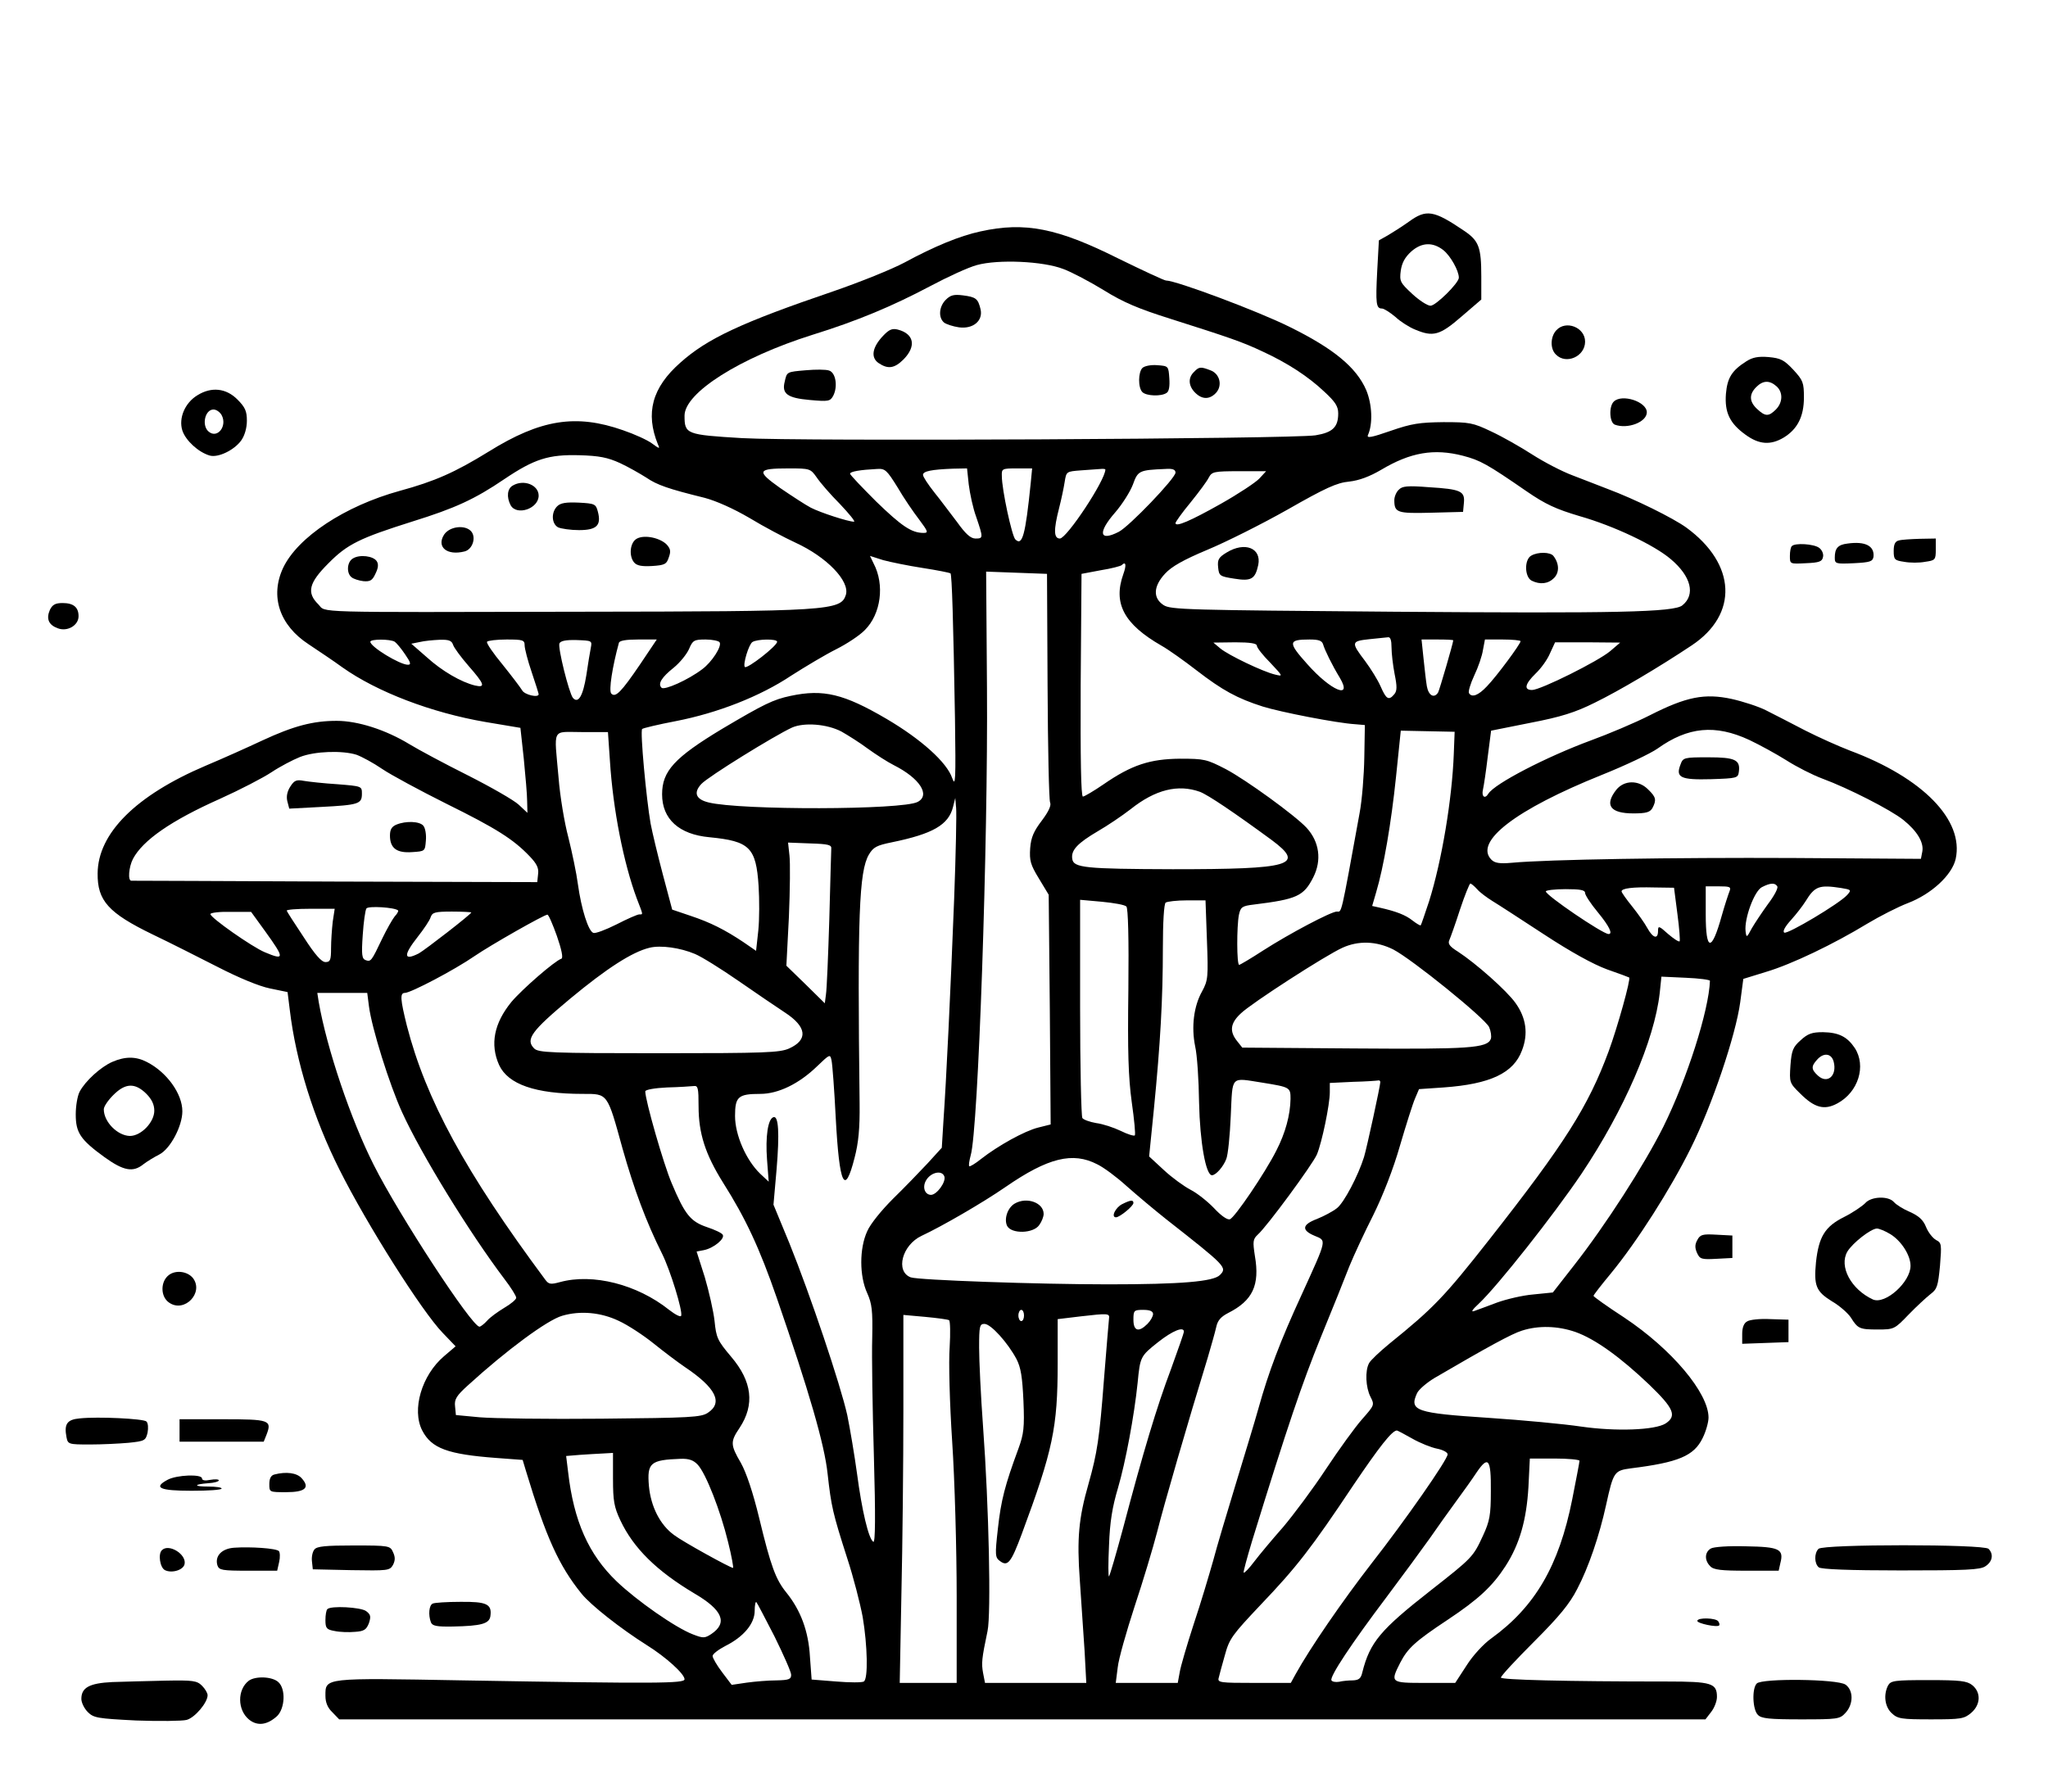 <?xml version="1.0" standalone="no"?>
<!DOCTYPE svg PUBLIC "-//W3C//DTD SVG 20010904//EN"
 "http://www.w3.org/TR/2001/REC-SVG-20010904/DTD/svg10.dtd">
<svg version="1.0" xmlns="http://www.w3.org/2000/svg"
 width="730pt" height="639pt" viewBox="0 0 730 639"
 preserveAspectRatio="xMidYMid meet">

<g transform="translate(0,639) scale(0.1,-0.1)"
fill="#000000" stroke="none">
<path d="M5021 5599 c-24 -17 -57 -38 -74 -48 l-32 -18 -6 -109 c-6 -117 -4
-134 17 -134 7 0 29 -14 48 -30 18 -17 50 -37 70 -45 64 -27 88 -21 165 46
l71 61 0 83 c0 104 -9 127 -61 162 -109 74 -135 78 -198 32z m124 -101 c25
-20 55 -73 55 -98 0 -19 -82 -100 -101 -100 -11 0 -40 19 -65 42 -43 40 -46
45 -41 83 4 28 15 48 37 68 37 33 77 35 115 5z"/>
<path d="M3495 5565 c-74 -16 -164 -53 -271 -111 -45 -24 -159 -70 -255 -103
-326 -111 -448 -168 -544 -254 -101 -89 -125 -180 -80 -291 8 -17 6 -17 -21 3
-16 12 -62 33 -103 47 -168 59 -294 39 -479 -76 -120 -74 -192 -106 -317 -140
-196 -54 -364 -165 -416 -275 -47 -101 -13 -204 91 -272 36 -24 90 -60 120
-82 124 -88 318 -162 510 -195 l125 -21 12 -110 c6 -61 12 -129 12 -152 l1
-41 -31 29 c-17 16 -99 63 -182 105 -84 42 -177 92 -208 111 -84 51 -183 83
-259 83 -84 0 -153 -18 -265 -70 -49 -23 -140 -64 -202 -90 -249 -106 -384
-241 -385 -384 -1 -97 38 -141 197 -218 61 -29 165 -82 232 -116 74 -38 146
-68 185 -76 l63 -13 8 -64 c22 -184 85 -386 177 -569 98 -196 295 -507 368
-582 l46 -48 -41 -35 c-80 -68 -116 -191 -78 -265 33 -64 91 -85 264 -98 l94
-7 12 -40 c71 -235 117 -337 198 -437 33 -41 140 -125 232 -183 69 -43 135
-103 135 -122 0 -15 -93 -16 -790 -4 -498 9 -490 10 -490 -55 0 -24 8 -43 25
-59 l24 -25 2435 0 2435 0 20 26 c12 15 21 39 21 54 0 49 -19 55 -179 55 -362
0 -591 6 -591 14 0 6 53 63 118 128 90 90 127 135 154 188 40 76 79 190 103
300 26 118 29 122 88 130 169 21 225 44 256 108 12 24 21 57 21 73 0 88 -131
244 -301 357 -60 39 -109 74 -109 77 0 3 28 39 62 80 93 113 212 300 284 445
76 152 161 404 177 522 l11 83 81 25 c91 27 241 99 361 172 45 27 110 60 144
73 84 32 158 100 171 158 30 138 -117 289 -377 386 -39 15 -111 47 -160 72
-49 26 -111 57 -138 71 -27 14 -83 32 -123 41 -97 21 -162 8 -292 -58 -53 -27
-148 -67 -211 -90 -157 -58 -343 -154 -365 -190 -12 -20 -25 -10 -19 15 3 13
11 66 17 117 l12 93 140 28 c109 21 160 37 230 72 86 42 228 126 345 204 167
111 159 290 -19 420 -47 34 -182 101 -281 138 -30 12 -86 33 -124 48 -38 14
-103 48 -145 75 -42 27 -107 64 -146 82 -65 31 -77 33 -170 33 -85 -1 -113 -5
-188 -31 -69 -24 -86 -27 -81 -15 18 40 15 109 -6 160 -35 81 -116 148 -272
225 -112 56 -406 166 -442 166 -6 0 -83 36 -171 79 -216 108 -332 131 -490 96z
m295 -134 c30 -11 96 -46 145 -76 69 -43 124 -66 235 -101 214 -68 258 -83
330 -117 89 -41 163 -89 221 -144 39 -36 49 -52 49 -77 0 -49 -20 -68 -81 -78
-86 -13 -1837 -22 -2044 -10 -199 12 -205 14 -205 80 0 82 198 207 455 288
161 50 285 102 421 174 62 33 136 67 166 75 76 21 236 14 308 -14z m1425 -666
c61 -16 85 -29 227 -127 67 -46 104 -63 188 -88 123 -35 268 -104 326 -154 72
-61 88 -126 41 -164 -29 -25 -238 -29 -1027 -23 -739 6 -798 7 -823 24 -38 25
-36 67 6 112 23 25 65 49 151 85 65 27 193 91 285 143 135 77 176 96 220 100
36 4 73 18 114 42 104 62 188 77 292 50z m-3005 -26 c30 -14 72 -38 94 -52 38
-26 78 -40 208 -72 41 -11 102 -38 160 -72 51 -31 125 -70 164 -88 111 -51
194 -137 179 -186 -18 -56 -59 -59 -950 -60 -972 -2 -901 -4 -930 26 -43 42
-34 77 35 146 68 69 111 90 301 150 151 47 221 79 327 151 107 72 158 88 267
85 71 -2 101 -8 145 -28z m701 -51 c12 -18 49 -61 83 -95 33 -35 56 -63 50
-63 -20 0 -119 32 -154 50 -19 10 -68 42 -109 70 -86 61 -83 70 31 70 75 0 77
-1 99 -32z m288 -35 c22 -38 57 -89 77 -115 32 -43 34 -48 16 -48 -43 0 -78
24 -169 112 -51 51 -93 95 -93 99 0 8 37 14 96 17 29 2 35 -4 73 -65z m254 10
c4 -32 15 -85 27 -117 25 -74 25 -76 -3 -76 -17 0 -35 16 -65 58 -24 31 -60
80 -82 107 -22 28 -40 55 -40 62 0 13 30 19 106 22 l51 1 6 -57z m221 5 c-19
-187 -30 -226 -55 -201 -12 12 -48 177 -48 226 -1 26 1 27 54 27 l54 0 -5 -52z
m266 48 c0 -38 -137 -245 -162 -246 -22 0 -23 30 -3 108 8 31 17 74 20 94 6
37 6 37 58 41 29 2 60 4 70 5 9 1 17 0 17 -2z m250 -11 c0 -20 -165 -192 -202
-211 -70 -36 -76 -3 -13 69 25 29 53 73 63 99 18 50 22 52 115 56 27 2 37 -2
37 -13z m299 -21 c-13 -14 -75 -55 -137 -90 -110 -62 -162 -84 -162 -69 0 4
24 38 54 74 29 36 59 76 65 89 11 20 18 22 108 22 l96 0 -24 -26z m-1200 -319
c52 -8 96 -17 99 -19 5 -6 10 -166 16 -520 3 -217 2 -244 -10 -210 -19 56
-110 138 -234 211 -152 89 -225 107 -342 82 -62 -13 -96 -30 -243 -117 -171
-103 -215 -151 -215 -234 0 -88 60 -143 169 -153 143 -14 166 -36 175 -174 3
-47 3 -119 -1 -158 l-8 -73 -45 31 c-66 44 -117 70 -189 94 l-65 22 -33 124
c-18 68 -38 151 -44 183 -15 86 -38 330 -30 337 3 3 57 16 120 28 149 29 300
88 411 162 50 32 122 75 160 94 38 19 85 50 103 69 57 57 71 161 31 237 l-13
27 47 -15 c26 -7 89 -20 141 -28z m715 -22 c-37 -104 2 -178 136 -255 25 -14
81 -54 125 -88 92 -71 145 -100 236 -129 64 -20 264 -59 329 -63 l35 -3 -2
-115 c-1 -63 -8 -153 -17 -200 -68 -374 -63 -350 -81 -350 -20 0 -168 -78
-263 -139 -43 -28 -82 -51 -85 -51 -9 0 -9 137 -1 178 6 28 11 32 53 37 154
19 178 30 212 97 31 61 22 127 -24 177 -41 44 -216 171 -288 209 -68 35 -76
37 -163 37 -107 -1 -172 -22 -272 -91 -35 -24 -69 -44 -74 -44 -7 0 -9 137 -8
397 l3 397 69 13 c38 6 71 15 74 18 15 15 18 1 6 -32z m-270 -398 c1 -220 5
-407 9 -416 5 -10 -5 -32 -29 -64 -29 -38 -39 -60 -42 -99 -3 -44 1 -59 31
-108 l35 -58 4 -409 3 -410 -44 -11 c-49 -12 -144 -65 -204 -112 -21 -17 -40
-28 -42 -26 -3 2 0 20 5 39 27 90 62 1115 58 1667 l-3 414 109 -4 108 -4 2
-399z m1226 137 c0 -21 5 -64 11 -95 9 -44 9 -60 -1 -72 -20 -24 -29 -18 -49
28 -10 23 -35 63 -55 90 -51 67 -50 71 14 78 30 3 61 6 68 7 8 1 12 -11 12
-36z m-3553 20 c6 -4 23 -24 37 -45 20 -29 22 -37 10 -37 -29 0 -134 64 -134
82 0 10 71 10 87 0z m208 -11 c3 -10 28 -44 55 -75 57 -65 62 -79 23 -70 -49
12 -117 51 -172 101 l-55 48 30 6 c16 4 48 7 71 8 33 1 43 -3 48 -18z m255 -2
c0 -11 11 -54 25 -95 14 -41 25 -77 25 -79 0 -14 -51 -2 -59 14 -6 10 -37 51
-70 92 -33 40 -58 76 -55 81 3 4 34 8 70 8 58 0 64 -2 64 -21z m236 -8 c-3
-14 -10 -58 -16 -98 -12 -75 -29 -103 -48 -81 -14 18 -54 178 -48 194 4 9 23
13 61 12 54 -2 56 -2 51 -27z m176 -59 c-68 -100 -88 -120 -103 -105 -10 10 4
97 27 181 2 8 25 12 69 12 l66 0 -59 -88z m283 78 c9 -14 -28 -71 -62 -96 -50
-38 -135 -76 -145 -66 -14 14 0 37 44 72 22 18 46 48 54 66 13 31 18 34 59 34
24 0 47 -5 50 -10z m205 2 c0 -15 -107 -98 -115 -90 -8 8 14 81 27 89 17 11
88 12 88 1z m1946 -9 c6 -21 32 -74 60 -120 46 -78 -32 -46 -116 49 -70 78
-69 88 8 88 32 0 44 -4 48 -17z m464 14 c0 -9 -49 -177 -54 -186 -14 -22 -34
-11 -40 22 -3 17 -8 62 -12 100 l-7 67 57 0 c31 0 56 -1 56 -3z m240 -3 c0
-10 -86 -126 -120 -161 -31 -33 -54 -41 -64 -24 -3 5 5 33 19 63 14 29 28 70
31 91 l7 37 63 0 c35 0 64 -3 64 -6z m-940 -16 c0 -7 21 -34 48 -61 46 -49 46
-49 17 -42 -43 10 -166 69 -195 93 l-25 21 78 1 c54 0 77 -4 77 -12z m1260
-19 c-42 -36 -249 -139 -279 -139 -30 0 -26 21 13 59 19 18 42 50 51 72 l18
39 116 0 116 -1 -35 -30z m-2741 -287 c23 -13 66 -40 94 -61 29 -21 71 -48 93
-59 93 -47 131 -107 85 -131 -53 -29 -632 -30 -745 -2 -46 11 -55 35 -26 66
24 26 260 172 323 201 43 19 124 13 176 -14z m2183 -79 c-6 -162 -43 -383 -88
-526 -15 -45 -28 -84 -30 -86 -1 -2 -15 6 -29 17 -25 20 -59 33 -117 46 l-27
6 14 48 c27 90 54 248 71 412 l17 165 96 -2 96 -2 -3 -78z m1053 49 c38 -18
98 -51 133 -73 36 -23 93 -52 128 -65 92 -34 243 -111 288 -147 50 -40 74 -81
68 -113 l-5 -26 -456 3 c-426 2 -873 -5 -1002 -17 -44 -4 -61 -1 -73 11 -63
64 87 179 393 302 85 34 175 77 199 94 109 78 206 87 327 31z m-4061 -74 c11
-175 49 -366 96 -492 23 -60 23 -56 9 -56 -7 0 -43 -16 -82 -36 -38 -19 -75
-33 -82 -30 -18 6 -43 86 -55 173 -5 39 -21 115 -34 167 -14 52 -30 148 -35
213 -16 182 -26 163 82 163 l94 0 7 -102z m-903 21 c19 -7 60 -29 92 -51 31
-21 135 -77 229 -124 176 -87 238 -126 296 -187 25 -26 33 -42 30 -63 l-3 -29
-720 2 c-396 2 -723 3 -727 3 -13 0 -9 49 6 78 35 66 135 136 310 214 71 32
154 75 184 95 30 20 76 44 101 54 53 21 152 24 202 8z m3006 -132 c29 -11 121
-73 256 -172 121 -90 71 -104 -353 -104 -312 1 -354 5 -358 37 -5 31 19 56 92
99 33 19 85 54 116 78 88 70 169 90 247 62z m-876 -382 c-13 -334 -28 -646
-38 -789 l-6 -98 -51 -56 c-28 -30 -83 -87 -123 -126 -41 -41 -81 -90 -92
-116 -28 -61 -28 -159 0 -220 17 -38 20 -62 18 -160 -2 -63 1 -254 6 -424 6
-211 5 -307 -2 -303 -17 10 -41 113 -58 242 -9 66 -25 161 -35 210 -25 111
-131 426 -206 612 l-57 138 11 125 c11 131 7 193 -11 187 -20 -6 -29 -70 -23
-151 l6 -79 -30 28 c-51 49 -90 139 -90 206 0 69 11 79 90 79 64 0 138 36 202
98 46 44 47 45 52 21 3 -13 10 -106 15 -206 13 -240 32 -279 67 -141 14 53 19
105 18 193 -8 669 -2 828 33 888 16 27 28 33 82 44 146 30 202 62 218 126 l8
32 3 -35 c2 -19 -1 -165 -7 -325z m-438 179 c0 -8 -4 -122 -7 -252 -4 -130 -9
-251 -12 -268 l-4 -31 -68 67 -69 67 9 174 c4 96 5 194 2 219 l-5 46 78 -3
c65 -2 78 -5 76 -19z m2302 -144 c10 -12 35 -30 54 -42 20 -12 103 -66 184
-119 96 -63 176 -107 225 -125 43 -15 78 -28 79 -29 7 -4 -42 -179 -73 -263
-73 -197 -155 -327 -426 -672 -161 -205 -199 -244 -356 -371 -34 -28 -67 -59
-72 -69 -15 -27 -12 -87 5 -120 15 -29 14 -30 -30 -80 -24 -27 -82 -107 -129
-178 -46 -70 -115 -162 -152 -206 -38 -43 -84 -98 -103 -123 -18 -24 -35 -42
-38 -40 -2 2 12 53 30 113 127 412 178 561 244 724 42 102 88 217 103 256 16
39 54 121 85 182 34 69 71 163 95 247 22 75 46 151 54 169 l14 33 88 6 c166
12 249 51 279 132 23 59 15 116 -23 169 -31 44 -142 142 -205 183 -29 18 -37
28 -31 41 4 9 22 59 38 109 17 51 34 93 37 93 3 0 14 -9 24 -20z m1070 10 c4
-6 -11 -34 -33 -63 -21 -29 -47 -68 -58 -87 -18 -34 -19 -34 -22 -10 -5 45 31
143 58 157 31 16 47 16 55 3z m-356 -98 c7 -52 10 -96 8 -98 -3 -3 -21 9 -41
26 -33 30 -36 30 -36 11 0 -31 -18 -26 -38 10 -9 17 -34 52 -54 77 -21 26 -38
50 -38 54 0 11 40 16 116 14 l71 -1 12 -93z m186 81 c-4 -10 -17 -49 -28 -88
-36 -130 -57 -128 -57 5 l0 100 46 0 c40 0 45 -2 39 -17z m398 11 c36 -6 37
-7 21 -25 -28 -31 -213 -141 -224 -134 -7 4 3 22 24 45 19 21 42 51 52 67 33
54 49 59 127 47z m-913 -18 c0 -7 20 -38 45 -68 42 -51 55 -79 38 -78 -23 2
-223 138 -223 152 0 4 32 8 70 8 53 0 70 -3 70 -14z m-1635 -48 c6 -6 9 -113
7 -296 -3 -222 0 -313 12 -401 9 -63 14 -116 11 -119 -3 -3 -26 4 -50 16 -25
12 -64 25 -88 28 -23 4 -45 12 -49 18 -4 6 -8 184 -8 394 l0 384 78 -7 c42 -4
82 -11 87 -17z m287 -119 c5 -133 4 -144 -17 -183 -30 -53 -39 -127 -25 -196
7 -30 13 -120 14 -200 3 -142 24 -260 46 -260 14 0 41 31 51 58 6 14 13 83 16
154 7 146 -3 136 113 118 99 -16 100 -17 100 -58 -1 -57 -18 -121 -51 -185
-40 -79 -147 -237 -165 -244 -9 -3 -31 12 -57 40 -23 24 -61 54 -83 65 -23 12
-66 43 -95 70 l-53 49 17 169 c23 233 32 392 32 574 0 92 4 158 10 162 6 4 40
8 76 8 l66 0 5 -141z m-2883 105 c2 -2 -3 -12 -12 -21 -8 -10 -28 -45 -44 -78
-39 -82 -41 -85 -60 -78 -13 5 -15 19 -10 90 3 46 9 88 13 94 6 10 102 4 113
-7z m-233 -40 c-3 -26 -6 -69 -6 -95 0 -42 -3 -49 -20 -49 -14 0 -37 26 -77
88 -32 48 -59 90 -61 95 -2 4 36 7 84 7 l87 0 -7 -46z m-241 -34 c70 -97 70
-105 -1 -75 -44 18 -194 123 -194 136 0 5 33 9 73 8 l72 0 50 -69z m735 67 c0
-6 -164 -133 -187 -146 -55 -28 -56 -7 -4 59 22 28 43 59 46 70 6 17 15 20 76
20 38 0 69 -2 69 -3z m305 -84 c17 -49 23 -79 16 -81 -24 -8 -139 -108 -178
-154 -62 -76 -77 -151 -44 -225 32 -69 129 -103 298 -103 90 0 87 5 142 -195
41 -145 84 -261 141 -375 29 -58 74 -204 68 -221 -2 -6 -21 4 -43 21 -114 91
-272 131 -389 99 -33 -9 -40 -8 -52 8 -286 385 -426 643 -494 907 -23 93 -25
116 -7 116 21 0 177 82 248 131 60 41 247 147 260 148 4 1 19 -34 34 -76z
m2981 -48 c66 -34 326 -244 342 -277 6 -14 9 -33 6 -42 -13 -33 -77 -37 -486
-34 l-400 3 -19 24 c-27 34 -24 63 14 98 37 36 302 207 362 234 57 26 121 24
181 -6z m-2489 -16 c24 -10 93 -53 155 -96 62 -43 137 -94 166 -113 78 -51 83
-97 15 -128 -34 -15 -84 -17 -465 -17 -385 0 -429 2 -444 17 -32 32 -10 62
129 178 129 107 220 166 282 181 40 10 110 0 162 -22z m3618 -96 c-4 -106 -81
-348 -166 -520 -68 -136 -206 -351 -319 -495 l-75 -96 -69 -7 c-38 -3 -97 -17
-130 -29 -34 -13 -70 -26 -81 -30 -13 -5 -8 4 16 26 67 63 266 315 366 463
152 227 260 476 279 645 l6 58 87 -4 c47 -2 86 -7 86 -11z m-4780 -90 c10 -79
74 -282 118 -378 68 -150 241 -431 365 -595 23 -30 42 -60 42 -67 0 -6 -19
-22 -43 -36 -23 -14 -51 -34 -61 -46 -11 -12 -23 -21 -27 -21 -27 0 -287 398
-377 577 -81 160 -167 414 -196 581 l-5 32 89 0 89 0 6 -47z m3605 -271 c0
-13 -48 -234 -58 -267 -21 -67 -71 -162 -96 -182 -15 -12 -47 -29 -72 -39 -53
-20 -56 -40 -8 -60 43 -18 45 -9 -46 -209 -77 -167 -119 -279 -154 -405 -13
-47 -50 -168 -81 -270 -31 -102 -68 -225 -81 -275 -14 -49 -44 -151 -69 -225
-24 -74 -47 -152 -50 -172 l-7 -38 -110 0 -111 0 7 55 c3 30 31 128 60 217 30
90 66 210 81 268 23 92 109 389 180 620 12 41 26 90 30 108 5 24 16 37 43 51
87 44 113 99 95 203 -8 52 -7 60 10 76 33 29 196 251 211 286 18 43 46 178 46
222 l0 33 83 4 c45 1 85 4 90 5 4 1 7 -2 7 -6z m-2430 -86 c0 -97 24 -171 87
-272 81 -128 130 -233 192 -412 115 -333 170 -522 181 -627 13 -116 18 -139
70 -301 22 -67 46 -161 55 -209 17 -101 20 -221 4 -230 -6 -4 -50 -4 -98 0
l-88 7 -6 81 c-5 91 -33 166 -84 229 -38 47 -55 92 -97 266 -22 91 -46 162
-65 196 -38 65 -38 76 -5 125 55 83 45 166 -30 254 -49 58 -53 68 -59 127 -4
36 -20 106 -35 157 l-29 91 26 5 c35 7 76 41 67 55 -3 6 -29 18 -56 27 -59 20
-79 45 -126 157 -29 68 -94 295 -94 327 0 6 34 12 78 14 42 1 85 4 95 5 15 2
17 -7 17 -72z m1421 -207 c23 -11 70 -46 104 -77 35 -31 99 -85 142 -119 214
-168 218 -172 191 -199 -23 -23 -137 -33 -398 -33 -248 0 -677 15 -704 25 -55
21 -31 115 39 148 71 33 218 118 299 174 152 105 240 126 327 81z m-545 -43
c7 -19 -26 -65 -47 -66 -22 0 -32 26 -19 50 16 30 57 40 66 16z m284 -496 c0
-11 -4 -20 -10 -20 -5 0 -10 9 -10 20 0 11 5 20 10 20 6 0 10 -9 10 -20z m460
5 c0 -8 -9 -24 -20 -35 -31 -31 -50 -26 -50 15 0 33 2 35 35 35 24 0 35 -5 35
-15z m-1905 -24 c33 -15 89 -52 125 -81 36 -29 85 -66 110 -83 112 -75 138
-128 83 -164 -24 -16 -62 -18 -378 -21 -192 -2 -388 1 -435 5 l-85 8 -3 31
c-3 25 5 38 46 75 137 125 283 233 336 248 65 19 138 12 201 -18z m1748 8 c-1
-8 -9 -105 -18 -217 -16 -210 -24 -262 -55 -372 -35 -122 -42 -195 -31 -345 5
-77 13 -191 17 -252 l6 -113 -180 0 -181 0 -7 36 c-6 34 -5 49 16 149 13 61 5
443 -16 729 -8 109 -14 236 -14 282 0 76 2 84 19 84 23 0 83 -67 114 -125 16
-31 21 -64 25 -150 4 -95 1 -118 -18 -170 -48 -130 -62 -184 -73 -284 -11 -97
-10 -104 8 -117 27 -20 39 -5 77 97 111 299 128 379 128 609 l0 157 83 10 c96
11 103 11 100 -8z m-570 -6 c4 -3 5 -46 2 -96 -4 -52 0 -200 9 -337 9 -135 16
-383 16 -552 l0 -308 -102 0 -101 0 6 317 c4 174 7 469 7 656 l0 339 78 -7
c42 -4 81 -9 85 -12z m2233 -42 c70 -25 159 -89 263 -188 87 -84 99 -111 58
-138 -38 -24 -177 -29 -302 -11 -60 9 -208 23 -329 31 -259 17 -284 25 -255
88 6 13 34 37 62 54 190 111 276 158 312 169 59 19 128 17 191 -5z m-1396 1
c0 -4 -21 -64 -46 -133 -51 -135 -100 -299 -170 -564 -25 -93 -48 -172 -51
-175 -3 -3 -3 47 0 110 3 85 12 138 32 205 27 92 58 258 70 375 9 93 10 95 73
145 52 41 92 57 92 37z m814 -381 c28 -16 68 -32 89 -36 20 -4 37 -13 37 -20
0 -19 -153 -238 -272 -390 -103 -133 -218 -300 -270 -394 l-17 -31 -131 0
c-120 0 -131 1 -126 18 2 9 12 46 22 81 16 59 26 72 128 180 127 133 180 201
330 426 92 136 137 194 155 195 2 0 27 -13 55 -29z m-2849 -144 c0 -78 4 -100
26 -147 47 -100 130 -181 264 -261 101 -59 120 -105 60 -145 -23 -15 -29 -15
-65 -1 -63 24 -201 121 -272 189 -100 96 -153 215 -173 390 l-7 57 48 4 c27 2
65 4 84 5 l35 2 0 -93z m302 51 c29 -31 81 -164 108 -275 13 -51 20 -93 18
-93 -10 0 -180 94 -210 117 -50 36 -83 101 -90 175 -7 83 5 93 113 97 30 1 46
-5 61 -21z m3143 14 c0 -5 -12 -67 -26 -138 -47 -236 -132 -382 -288 -495 -27
-19 -66 -61 -88 -96 l-41 -63 -108 0 c-123 0 -124 1 -88 72 27 52 53 76 169
153 110 73 160 120 206 191 51 79 75 165 82 282 l5 102 88 0 c49 0 89 -4 89
-8z m-316 -108 c0 -86 -4 -107 -28 -159 -35 -76 -38 -79 -186 -195 -180 -141
-217 -185 -244 -292 -5 -22 -12 -28 -34 -29 -15 0 -37 -2 -49 -5 -12 -2 -24 0
-27 5 -8 12 71 131 197 298 57 76 126 170 153 208 27 39 69 98 94 132 25 34
58 80 73 103 42 62 52 49 51 -66z m-2553 -519 c32 -65 59 -126 59 -136 0 -16
-8 -19 -52 -20 -29 0 -77 -4 -106 -8 l-54 -8 -34 45 c-19 25 -34 51 -34 58 0
7 21 23 46 36 64 32 104 79 104 125 0 20 3 34 6 31 3 -3 32 -59 65 -123z"/>
<path d="M3371 5321 c-24 -24 -27 -63 -6 -81 8 -6 32 -14 53 -17 51 -7 87 24
77 65 -9 37 -16 43 -63 49 -32 4 -44 1 -61 -16z"/>
<path d="M3148 5193 c-39 -41 -45 -77 -17 -97 34 -23 57 -20 90 13 46 47 37
91 -21 106 -20 5 -31 0 -52 -22z"/>
<path d="M4072 5078 c-15 -15 -16 -70 0 -86 14 -14 67 -16 86 -3 9 5 12 24 10
52 -3 44 -3 44 -43 47 -23 2 -46 -3 -53 -10z"/>
<path d="M2873 5070 c-69 -6 -68 -5 -76 -41 -11 -43 10 -58 89 -65 67 -6 73
-5 84 15 17 33 9 83 -15 90 -11 4 -48 4 -82 1z"/>
<path d="M4256 5064 c-22 -21 -20 -50 4 -74 25 -25 52 -25 75 0 23 26 13 68
-21 80 -34 13 -40 13 -58 -6z"/>
<path d="M4986 4644 c-9 -8 -16 -25 -16 -37 0 -45 10 -48 131 -45 l114 3 3 32
c4 42 -11 49 -125 56 -76 6 -95 4 -107 -9z"/>
<path d="M4372 4420 c-28 -17 -33 -25 -30 -53 3 -30 6 -32 57 -40 61 -10 75
-2 86 49 12 60 -48 84 -113 44z"/>
<path d="M5458 4409 c-25 -14 -24 -75 1 -89 30 -15 59 -12 80 9 20 20 19 52
-2 79 -11 14 -55 15 -79 1z"/>
<path d="M1828 4659 c-20 -11 -23 -41 -8 -70 21 -39 100 -13 100 34 0 38 -53
59 -92 36z"/>
<path d="M1986 4585 c-22 -22 -20 -62 3 -75 11 -5 45 -10 75 -10 63 0 80 17
67 66 -7 27 -11 29 -68 32 -45 2 -65 -1 -77 -13z"/>
<path d="M1583 4484 c-28 -44 10 -76 73 -60 28 7 42 49 24 71 -21 25 -77 19
-97 -11z"/>
<path d="M2266 4467 c-21 -16 -24 -60 -6 -82 10 -12 28 -15 64 -13 45 3 52 6
60 31 8 22 6 31 -9 47 -27 25 -85 35 -109 17z"/>
<path d="M1258 4399 c-21 -12 -24 -52 -5 -67 7 -6 26 -12 42 -14 24 -2 32 2
43 26 10 20 12 34 5 45 -12 19 -61 25 -85 10z"/>
<path d="M5990 3664 c-18 -46 0 -55 109 -52 92 3 96 4 99 26 6 43 -13 52 -109
52 -87 0 -90 -1 -99 -26z"/>
<path d="M5761 3574 c-43 -55 -21 -84 61 -84 46 0 59 4 68 19 15 29 13 39 -15
66 -34 35 -86 34 -114 -1z"/>
<path d="M1035 3586 c-11 -17 -15 -35 -11 -52 l7 -27 113 6 c135 7 146 11 146
47 0 27 0 27 -87 34 -49 3 -102 9 -120 12 -26 5 -34 2 -48 -20z"/>
<path d="M1413 3450 c-17 -7 -23 -18 -23 -39 0 -45 24 -63 79 -59 46 3 46 3
49 41 2 21 -2 45 -9 53 -13 16 -62 18 -96 4z"/>
<path d="M3617 2099 c-26 -15 -39 -56 -27 -80 16 -29 93 -27 114 3 9 12 16 30
16 40 0 40 -60 62 -103 37z"/>
<path d="M4000 2097 c-24 -12 -41 -47 -22 -47 13 0 62 40 62 51 0 12 -10 11
-40 -4z"/>
<path d="M5547 5212 c-21 -23 -22 -66 -1 -86 36 -37 104 -7 104 46 0 51 -69
78 -103 40z"/>
<path d="M6225 5102 c-52 -33 -68 -59 -73 -116 -5 -66 13 -105 70 -146 48 -35
89 -38 136 -10 49 30 72 75 72 143 0 53 -3 61 -38 99 -33 35 -45 41 -88 45
-37 3 -57 -1 -79 -15z m107 -89 c24 -21 23 -58 -2 -83 -26 -26 -38 -25 -67 2
-28 26 -29 52 -3 78 24 24 47 25 72 3z"/>
<path d="M704 4981 c-45 -27 -68 -82 -54 -126 12 -36 57 -77 97 -89 30 -9 88
19 113 54 12 17 20 44 20 70 0 34 -6 48 -34 76 -40 40 -92 46 -142 15z m86
-71 c21 -39 -15 -85 -46 -59 -26 21 -14 79 17 79 10 0 23 -9 29 -20z"/>
<path d="M5752 4958 c-18 -18 -15 -75 4 -82 45 -17 114 9 114 44 0 38 -89 67
-118 38z"/>
<path d="M6768 4463 c-13 -3 -18 -14 -18 -37 0 -31 3 -34 37 -39 21 -4 55 -4
75 0 36 5 38 7 38 44 l0 39 -57 -1 c-32 -1 -66 -3 -75 -6z"/>
<path d="M6585 4452 c-34 -4 -45 -17 -45 -50 0 -22 3 -23 68 -20 58 3 67 6 70
23 4 39 -30 56 -93 47z"/>
<path d="M6387 4443 c-4 -3 -7 -19 -7 -35 0 -29 0 -29 57 -26 48 2 58 6 61 22
3 11 -4 26 -14 33 -19 14 -86 18 -97 6z"/>
<path d="M178 4216 c-14 -32 -5 -54 28 -66 34 -13 74 10 74 43 0 32 -18 47
-57 47 -26 0 -36 -6 -45 -24z"/>
<path d="M6418 2681 c-27 -24 -32 -36 -36 -89 -4 -61 -4 -63 35 -101 51 -51
86 -60 132 -35 75 40 104 134 62 198 -27 40 -57 55 -113 56 -39 0 -54 -5 -80
-29z m118 -76 c13 -50 -22 -81 -56 -50 -24 22 -25 33 -3 57 23 26 51 23 59 -7z"/>
<path d="M400 2604 c-41 -18 -96 -68 -116 -106 -8 -15 -14 -51 -14 -81 0 -65
16 -90 103 -153 67 -48 101 -55 138 -25 13 10 39 26 57 35 39 20 82 101 82
154 0 63 -56 140 -127 176 -39 20 -77 20 -123 0z m121 -113 c20 -20 29 -39 29
-61 0 -41 -47 -90 -87 -90 -44 1 -93 50 -93 95 0 10 15 32 34 51 43 43 77 44
117 5z"/>
<path d="M6648 2100 c-10 -10 -43 -33 -75 -49 -68 -34 -90 -70 -100 -161 -8
-84 0 -104 56 -139 28 -16 58 -43 68 -58 25 -40 31 -43 96 -43 58 0 60 1 110
53 29 30 64 62 78 73 24 18 27 29 34 101 6 76 6 82 -14 92 -12 7 -28 27 -36
47 -10 25 -26 39 -57 53 -24 10 -49 26 -57 35 -19 23 -82 21 -103 -4z m90
-110 c39 -24 72 -75 72 -113 0 -58 -90 -139 -134 -120 -78 36 -122 118 -91
171 19 31 83 81 105 82 8 0 30 -9 48 -20z"/>
<path d="M6050 1969 c-9 -16 -9 -28 -1 -46 10 -22 16 -24 69 -21 l57 3 0 40 0
40 -57 3 c-50 3 -58 0 -68 -19z"/>
<path d="M603 1845 c-32 -23 -32 -79 1 -100 54 -36 123 36 84 88 -19 24 -60
30 -85 12z"/>
<path d="M6228 1679 c-12 -6 -18 -22 -18 -45 l0 -35 83 3 82 3 0 40 0 40 -65
2 c-36 2 -73 -2 -82 -8z"/>
<path d="M284 1333 c-45 -4 -56 -20 -47 -67 5 -25 7 -26 83 -26 42 0 105 3
138 6 58 6 61 8 68 36 3 17 2 34 -4 40 -10 10 -173 18 -238 11z"/>
<path d="M640 1290 l0 -40 150 0 150 0 10 25 c20 52 11 55 -156 55 l-154 0 0
-40z"/>
<path d="M978 1133 c-12 -3 -18 -14 -18 -34 0 -29 0 -29 60 -29 68 0 86 16 55
50 -17 19 -55 24 -97 13z"/>
<path d="M597 1114 c-52 -28 -28 -39 86 -39 59 0 107 3 107 8 0 4 -21 7 -47 7
-54 0 -54 8 0 12 20 1 37 6 37 10 0 4 -13 5 -30 2 -19 -4 -30 -2 -30 5 0 16
-90 13 -123 -5z"/>
<path d="M835 872 c-45 -3 -70 -30 -60 -63 6 -17 16 -19 110 -19 l103 0 7 31
c4 17 3 35 -1 39 -10 10 -101 16 -159 12z"/>
<path d="M1121 866 c-7 -8 -11 -27 -9 -43 l3 -28 137 -3 c131 -2 137 -2 149
19 8 16 8 28 0 45 -10 23 -14 24 -140 24 -100 0 -131 -3 -140 -14z"/>
<path d="M6098 869 c-22 -13 -23 -42 -2 -63 12 -13 39 -16 130 -16 l114 0 6
27 c13 50 -3 58 -122 60 -62 2 -117 -2 -126 -8z"/>
<path d="M6482 868 c-16 -16 -15 -53 1 -66 8 -7 112 -11 292 -11 231 0 284 2
302 15 25 16 30 43 11 62 -17 17 -589 17 -606 0z"/>
<path d="M577 863 c-14 -13 -7 -62 11 -71 24 -12 66 0 70 22 7 35 -57 74 -81
49z"/>
<path d="M1543 673 c-14 -5 -17 -41 -7 -67 5 -13 21 -16 78 -15 102 2 130 10
134 37 6 43 -13 52 -107 51 -47 0 -92 -3 -98 -6z"/>
<path d="M1167 653 c-4 -3 -7 -21 -7 -39 0 -29 4 -34 33 -39 18 -4 51 -5 72
-3 33 2 41 8 50 31 8 24 6 31 -10 43 -19 14 -126 20 -138 7z"/>
<path d="M6050 611 c0 -9 71 -24 78 -16 2 2 1 8 -3 14 -7 13 -75 15 -75 2z"/>
<path d="M887 398 c-42 -32 -41 -105 1 -139 30 -24 65 -19 100 13 28 28 31 97
4 121 -22 20 -81 22 -105 5z"/>
<path d="M400 393 c-82 -4 -110 -20 -110 -60 0 -13 10 -34 23 -47 21 -21 35
-23 172 -30 83 -3 164 -2 180 2 30 8 75 62 75 88 0 8 -9 23 -20 34 -18 18 -32
20 -132 18 -62 -1 -147 -4 -188 -5z"/>
<path d="M6262 388 c-18 -18 -15 -94 4 -112 12 -13 41 -16 153 -16 131 0 139
1 159 23 29 31 29 81 0 101 -29 20 -297 23 -316 4z"/>
<path d="M6730 381 c-17 -33 -12 -76 13 -99 21 -20 34 -22 140 -22 107 0 118
2 143 23 34 29 36 73 4 99 -19 15 -42 18 -156 18 -122 0 -134 -2 -144 -19z"/>
</g>
</svg>
